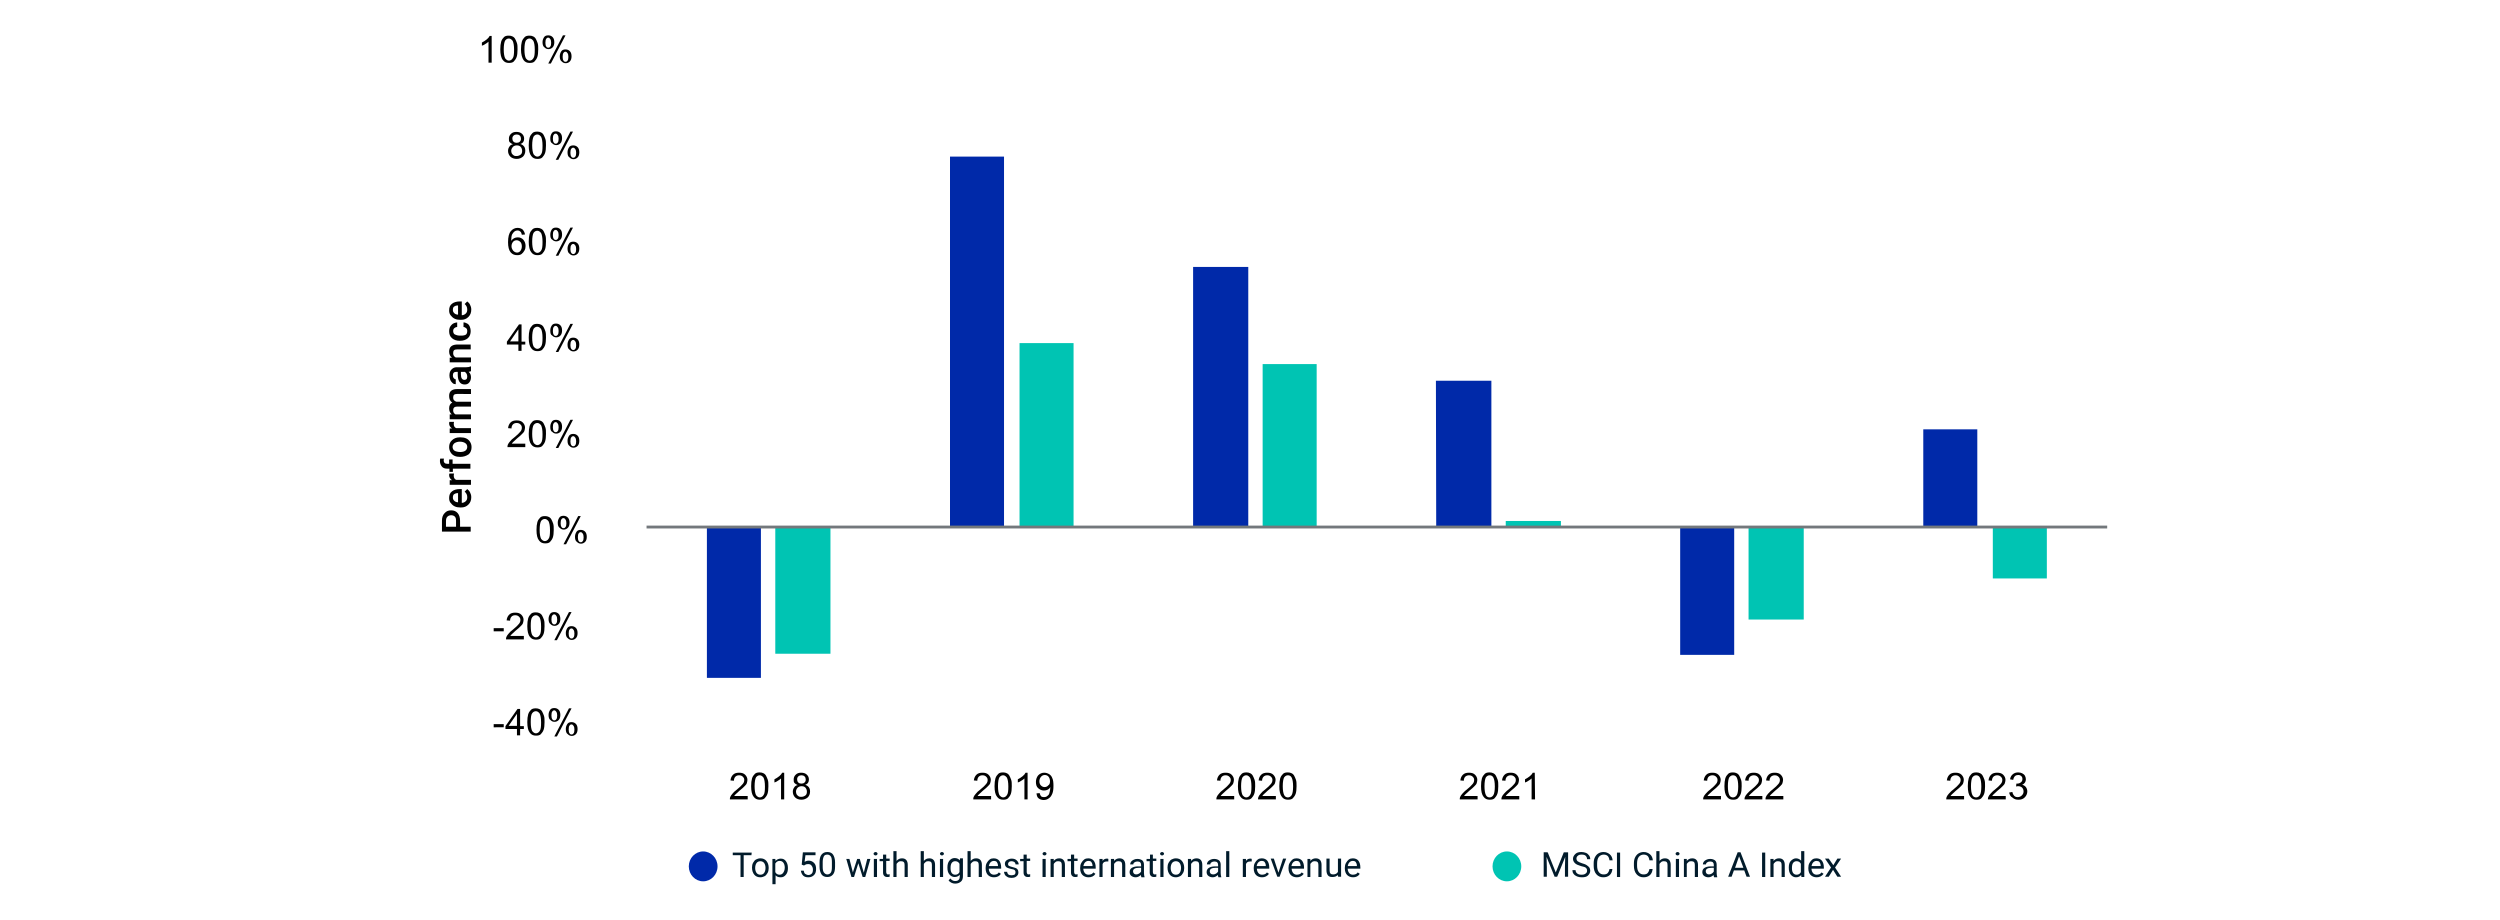<?xml version="1.0" encoding="utf-8"?>
<!-- Generator: Adobe Illustrator 28.0.0, SVG Export Plug-In . SVG Version: 6.00 Build 0)  -->
<svg version="1.1" id="Layer_1" xmlns="http://www.w3.org/2000/svg" xmlns:xlink="http://www.w3.org/1999/xlink" x="0px" y="0px"
	 viewBox="0 0 870 320" style="enable-background:new 0 0 870 320;" xml:space="preserve">
<style type="text/css">
	.st0{fill:#0029A9;}
	.st1{fill:#00C4B3;}
	.st2{fill:none;stroke:#73787C;stroke-linejoin:round;stroke-miterlimit:10;}
	.st3{enable-background:new    ;}
	.st4{fill:#011B2B;}
</style>
<g>
	<g>
		<g transform="translate(-181 -714)">
			<g>
				<path class="st0" d="M427,949.9h18.8v-52.7H427V949.9z M511.6,768.5h18.8v128.8h-18.8L511.6,768.5L511.6,768.5z M596.2,806.9
					h19.2v90.3h-19.2V806.9z M680.7,846.5H700v50.7h-19.2L680.7,846.5L680.7,846.5z M765.7,941.9h18.8v-44.6h-18.8V941.9z
					 M850.3,863.4h18.8v33.8h-18.8V863.4z"/>
			</g>
			<g>
				<path class="st1" d="M450.8,941.5H470v-44.2h-19.2V941.5z M535.8,833.4h18.8v63.8h-18.8V833.4z M620.4,840.7h18.8v56.5h-18.8
					V840.7z M705,895.3h19.2v1.9H705V895.3z M789.5,929.6h19.2v-32.3h-19.2V929.6z M874.5,915.3h18.8v-18.1h-18.8V915.3z"/>
			</g>
			<g>
				<path class="st2" d="M406,897.4h508.3"/>
			</g>
			<g>
				<g class="st3">
					<path d="M352.8,967.1V966h3.5v1.1H352.8z"/>
					<path d="M360.9,969.9v-2.2h-4v-1l4.2-6h0.9v6h1.3v1H362v2.2H360.9z M360.9,966.6v-4.2l-2.9,4.2H360.9z"/>
					<path d="M364.5,965.3c0-1.1,0.1-2,0.3-2.7c0.2-0.7,0.6-1.2,1-1.6c0.4-0.4,1-0.5,1.7-0.5c0.5,0,0.9,0.1,1.3,0.3s0.7,0.5,0.9,0.9
						s0.4,0.8,0.6,1.4s0.2,1.3,0.2,2.2c0,1.1-0.1,2-0.3,2.6s-0.6,1.2-1,1.6c-0.4,0.4-1,0.5-1.7,0.5c-0.9,0-1.6-0.3-2.1-1
						C364.8,968.3,364.5,967.1,364.5,965.3z M365.7,965.3c0,1.5,0.2,2.5,0.5,3.1c0.4,0.5,0.8,0.8,1.3,0.8s1-0.3,1.3-0.8
						c0.4-0.5,0.5-1.5,0.5-3s-0.2-2.5-0.5-3.1c-0.4-0.5-0.8-0.8-1.3-0.8s-0.9,0.2-1.3,0.7C365.8,962.7,365.7,963.8,365.7,965.3z"/>
					<path d="M371.9,962.8c0-0.7,0.2-1.2,0.5-1.7s0.8-0.7,1.5-0.7c0.6,0,1.1,0.2,1.5,0.6c0.4,0.4,0.6,1,0.6,1.8s-0.2,1.4-0.6,1.8
						c-0.4,0.4-0.9,0.6-1.4,0.6c-0.6,0-1-0.2-1.4-0.6C372.1,964.3,371.9,963.7,371.9,962.8z M373.9,961.2c-0.3,0-0.5,0.1-0.7,0.4
						c-0.2,0.2-0.3,0.7-0.3,1.4c0,0.6,0.1,1,0.3,1.3s0.4,0.4,0.7,0.4c0.3,0,0.5-0.1,0.7-0.4c0.2-0.2,0.3-0.7,0.3-1.3s-0.1-1-0.3-1.3
						S374.2,961.2,373.9,961.2z M373.9,970.3l5.1-9.8h0.9l-5.1,9.8H373.9z M377.9,967.7c0-0.7,0.2-1.2,0.5-1.7s0.8-0.7,1.5-0.7
						c0.6,0,1.1,0.2,1.5,0.6c0.4,0.4,0.6,1,0.6,1.8s-0.2,1.4-0.6,1.8c-0.4,0.4-0.9,0.6-1.4,0.6c-0.6,0-1-0.2-1.4-0.6
						C378.1,969.2,377.9,968.6,377.9,967.7z M379.9,966.1c-0.3,0-0.5,0.1-0.7,0.4c-0.2,0.2-0.3,0.7-0.3,1.4c0,0.6,0.1,1,0.3,1.3
						s0.4,0.4,0.7,0.4c0.3,0,0.5-0.1,0.7-0.4c0.2-0.2,0.3-0.7,0.3-1.3s-0.1-1-0.3-1.3S380.2,966.1,379.9,966.1z"/>
				</g>
			</g>
			<g>
				<g class="st3">
					<path d="M352.8,933.7v-1.1h3.5v1.1H352.8z"/>
					<path d="M363.3,935.4v1.1h-6.2c0-0.3,0-0.5,0.1-0.8c0.2-0.4,0.4-0.8,0.8-1.2c0.3-0.4,0.8-0.9,1.5-1.4c1-0.8,1.7-1.5,2.1-2
						s0.5-0.9,0.5-1.4s-0.2-0.8-0.5-1.1s-0.7-0.5-1.3-0.5c-0.6,0-1,0.2-1.3,0.5s-0.5,0.8-0.5,1.4l-1.2-0.1c0.1-0.9,0.4-1.5,0.9-2
						s1.2-0.7,2.1-0.7s1.6,0.2,2.1,0.7s0.8,1.1,0.8,1.8c0,0.4-0.1,0.7-0.2,1.1s-0.4,0.7-0.8,1.1c-0.4,0.4-0.9,0.9-1.8,1.6
						c-0.7,0.6-1.1,1-1.3,1.2s-0.4,0.4-0.5,0.6h4.7V935.4z"/>
					<path d="M364.5,931.9c0-1.1,0.1-2,0.3-2.7c0.2-0.7,0.6-1.2,1-1.6c0.4-0.4,1-0.5,1.7-0.5c0.5,0,0.9,0.1,1.3,0.3s0.7,0.5,0.9,0.9
						s0.4,0.8,0.6,1.4s0.2,1.3,0.2,2.2c0,1.1-0.1,2-0.3,2.6s-0.6,1.2-1,1.6c-0.4,0.4-1,0.5-1.7,0.5c-0.9,0-1.6-0.3-2.1-1
						C364.8,934.9,364.5,933.6,364.5,931.9z M365.7,931.9c0,1.5,0.2,2.5,0.5,3.1c0.4,0.5,0.8,0.8,1.3,0.8s1-0.3,1.3-0.8
						c0.4-0.5,0.5-1.5,0.5-3s-0.2-2.5-0.5-3.1c-0.4-0.5-0.8-0.8-1.3-0.8s-0.9,0.2-1.3,0.7C365.8,929.3,365.7,930.3,365.7,931.9z"/>
					<path d="M371.9,929.4c0-0.7,0.2-1.2,0.5-1.7s0.8-0.7,1.5-0.7c0.6,0,1.1,0.2,1.5,0.6c0.4,0.4,0.6,1,0.6,1.8s-0.2,1.4-0.6,1.8
						c-0.4,0.4-0.9,0.6-1.4,0.6c-0.6,0-1-0.2-1.4-0.6C372.1,930.9,371.9,930.2,371.9,929.4z M373.9,927.8c-0.3,0-0.5,0.1-0.7,0.4
						c-0.2,0.2-0.3,0.7-0.3,1.4c0,0.6,0.1,1,0.3,1.3s0.4,0.4,0.7,0.4c0.3,0,0.5-0.1,0.7-0.4c0.2-0.2,0.3-0.7,0.3-1.3s-0.1-1-0.3-1.3
						S374.2,927.8,373.9,927.8z M373.9,936.8l5.1-9.8h0.9l-5.1,9.8H373.9z M377.9,934.3c0-0.7,0.2-1.2,0.5-1.7s0.8-0.7,1.5-0.7
						c0.6,0,1.1,0.2,1.5,0.6c0.4,0.4,0.6,1,0.6,1.8s-0.2,1.4-0.6,1.8c-0.4,0.4-0.9,0.6-1.4,0.6c-0.6,0-1-0.2-1.4-0.6
						C378.1,935.8,377.9,935.1,377.9,934.3z M379.9,932.7c-0.3,0-0.5,0.1-0.7,0.4c-0.2,0.2-0.3,0.7-0.3,1.4c0,0.6,0.1,1,0.3,1.3
						s0.4,0.4,0.7,0.4c0.3,0,0.5-0.1,0.7-0.4c0.2-0.2,0.3-0.7,0.3-1.3s-0.1-1-0.3-1.3S380.2,932.7,379.9,932.7z"/>
				</g>
			</g>
			<g>
				<g class="st3">
					<path d="M367.7,898.4c0-1.1,0.1-2,0.3-2.7c0.2-0.7,0.6-1.2,1-1.6c0.4-0.4,1-0.5,1.7-0.5c0.5,0,0.9,0.1,1.3,0.3s0.7,0.5,0.9,0.9
						s0.4,0.8,0.6,1.4s0.2,1.3,0.2,2.2c0,1.1-0.1,2-0.3,2.6s-0.6,1.2-1,1.6c-0.4,0.4-1,0.5-1.7,0.5c-0.9,0-1.6-0.3-2.1-1
						C368,901.4,367.7,900.2,367.7,898.4z M368.8,898.4c0,1.5,0.2,2.5,0.5,3.1c0.4,0.5,0.8,0.8,1.3,0.8s1-0.3,1.3-0.8
						c0.4-0.5,0.5-1.5,0.5-3s-0.2-2.5-0.5-3.1c-0.4-0.5-0.8-0.8-1.3-0.8s-0.9,0.2-1.3,0.7C369,895.8,368.8,896.9,368.8,898.4z"/>
					<path d="M375.1,895.9c0-0.7,0.2-1.2,0.5-1.7s0.8-0.7,1.5-0.7c0.6,0,1.1,0.2,1.5,0.6c0.4,0.4,0.6,1,0.6,1.8s-0.2,1.4-0.6,1.8
						c-0.4,0.4-0.9,0.6-1.4,0.6c-0.6,0-1-0.2-1.4-0.6C375.3,897.4,375.1,896.8,375.1,895.9z M377.1,894.3c-0.3,0-0.5,0.1-0.7,0.4
						c-0.2,0.2-0.3,0.7-0.3,1.4c0,0.6,0.1,1,0.3,1.3s0.4,0.4,0.7,0.4c0.3,0,0.5-0.1,0.7-0.4c0.2-0.2,0.3-0.7,0.3-1.3s-0.1-1-0.3-1.3
						S377.4,894.3,377.1,894.3z M377.1,903.4l5.1-9.8h0.9l-5.1,9.8H377.1z M381.1,900.8c0-0.7,0.2-1.2,0.5-1.7s0.8-0.7,1.5-0.7
						c0.6,0,1.1,0.2,1.5,0.6c0.4,0.4,0.6,1,0.6,1.8s-0.2,1.4-0.6,1.8c-0.4,0.4-0.9,0.6-1.4,0.6c-0.6,0-1-0.2-1.4-0.6
						C381.3,902.3,381.1,901.7,381.1,900.8z M383.1,899.2c-0.3,0-0.5,0.1-0.7,0.4c-0.2,0.2-0.3,0.7-0.3,1.4c0,0.6,0.1,1,0.3,1.3
						s0.4,0.4,0.7,0.4c0.3,0,0.5-0.1,0.7-0.4c0.2-0.2,0.3-0.7,0.3-1.3s-0.1-1-0.3-1.3S383.4,899.2,383.1,899.2z"/>
				</g>
			</g>
			<g>
				<g class="st3">
					<path d="M363.8,868.5v1.1h-6.2c0-0.3,0-0.5,0.1-0.8c0.2-0.4,0.4-0.8,0.8-1.2c0.3-0.4,0.8-0.9,1.5-1.4c1-0.8,1.7-1.5,2.1-2
						s0.5-0.9,0.5-1.4s-0.2-0.8-0.5-1.1s-0.7-0.5-1.3-0.5c-0.6,0-1,0.2-1.3,0.5s-0.5,0.8-0.5,1.4l-1.2-0.1c0.1-0.9,0.4-1.5,0.9-2
						s1.2-0.7,2.1-0.7s1.6,0.2,2.1,0.7s0.8,1.1,0.8,1.8c0,0.4-0.1,0.7-0.2,1.1s-0.4,0.7-0.8,1.1c-0.4,0.4-0.9,0.9-1.8,1.6
						c-0.7,0.6-1.1,1-1.3,1.2s-0.4,0.4-0.5,0.6h4.7V868.5z"/>
					<path d="M365,865c0-1.1,0.1-2,0.3-2.7c0.2-0.7,0.6-1.2,1-1.6c0.4-0.4,1-0.5,1.7-0.5c0.5,0,0.9,0.1,1.3,0.3s0.7,0.5,0.9,0.9
						s0.4,0.8,0.6,1.4s0.2,1.3,0.2,2.2c0,1.1-0.1,2-0.3,2.6s-0.6,1.2-1,1.6c-0.4,0.4-1,0.5-1.7,0.5c-0.9,0-1.6-0.3-2.1-1
						C365.3,868,365,866.7,365,865z M366.2,865c0,1.5,0.2,2.5,0.5,3.1c0.4,0.5,0.8,0.8,1.3,0.8s1-0.3,1.3-0.8c0.4-0.5,0.5-1.5,0.5-3
						s-0.2-2.5-0.5-3.1c-0.4-0.5-0.8-0.8-1.3-0.8s-0.9,0.2-1.3,0.7C366.4,862.4,366.2,863.4,366.2,865z"/>
					<path d="M372.5,862.5c0-0.7,0.2-1.2,0.5-1.7s0.8-0.7,1.5-0.7c0.6,0,1.1,0.2,1.5,0.6c0.4,0.4,0.6,1,0.6,1.8s-0.2,1.4-0.6,1.8
						c-0.4,0.4-0.9,0.6-1.4,0.6c-0.6,0-1-0.2-1.4-0.6C372.6,864,372.5,863.3,372.5,862.5z M374.4,860.9c-0.3,0-0.5,0.1-0.7,0.4
						c-0.2,0.2-0.3,0.7-0.3,1.4c0,0.6,0.1,1,0.3,1.3s0.4,0.4,0.7,0.4c0.3,0,0.5-0.1,0.7-0.4c0.2-0.2,0.3-0.7,0.3-1.3s-0.1-1-0.3-1.3
						S374.7,860.9,374.4,860.9z M374.4,869.9l5.1-9.8h0.9l-5.1,9.8H374.4z M378.5,867.4c0-0.7,0.2-1.2,0.5-1.7s0.8-0.7,1.5-0.7
						c0.6,0,1.1,0.2,1.5,0.6c0.4,0.4,0.6,1,0.6,1.8s-0.2,1.4-0.6,1.8c-0.4,0.4-0.9,0.6-1.4,0.6c-0.6,0-1-0.2-1.4-0.6
						C378.7,868.9,378.5,868.2,378.5,867.4z M380.5,865.8c-0.3,0-0.5,0.1-0.7,0.4c-0.2,0.2-0.3,0.7-0.3,1.4c0,0.6,0.1,1,0.3,1.3
						s0.4,0.4,0.7,0.4c0.3,0,0.5-0.1,0.7-0.4c0.2-0.2,0.3-0.7,0.3-1.3s-0.1-1-0.3-1.3S380.8,865.8,380.5,865.8z"/>
				</g>
			</g>
			<g>
				<g class="st3">
					<path d="M361.4,836.1v-2.2h-4v-1l4.2-6h0.9v6h1.3v1h-1.3v2.2H361.4z M361.4,832.8v-4.2l-2.9,4.2H361.4z"/>
					<path d="M365,831.5c0-1.1,0.1-2,0.3-2.7c0.2-0.7,0.6-1.2,1-1.6c0.4-0.4,1-0.5,1.7-0.5c0.5,0,0.9,0.1,1.3,0.3s0.7,0.5,0.9,0.9
						s0.4,0.8,0.6,1.4s0.2,1.3,0.2,2.2c0,1.1-0.1,2-0.3,2.6s-0.6,1.2-1,1.6c-0.4,0.4-1,0.5-1.7,0.5c-0.9,0-1.6-0.3-2.1-1
						C365.3,834.5,365,833.3,365,831.5z M366.2,831.5c0,1.5,0.2,2.5,0.5,3.1c0.4,0.5,0.8,0.8,1.3,0.8s1-0.3,1.3-0.8
						c0.4-0.5,0.5-1.5,0.5-3s-0.2-2.5-0.5-3.1c-0.4-0.5-0.8-0.8-1.3-0.8s-0.9,0.2-1.3,0.7C366.4,829,366.2,830,366.2,831.5z"/>
					<path d="M372.5,829c0-0.7,0.2-1.2,0.5-1.7s0.8-0.7,1.5-0.7c0.6,0,1.1,0.2,1.5,0.6c0.4,0.4,0.6,1,0.6,1.8s-0.2,1.4-0.6,1.8
						c-0.4,0.4-0.9,0.6-1.4,0.6c-0.6,0-1-0.2-1.4-0.6C372.6,830.5,372.5,829.9,372.5,829z M374.4,827.4c-0.3,0-0.5,0.1-0.7,0.4
						c-0.2,0.2-0.3,0.7-0.3,1.4c0,0.6,0.1,1,0.3,1.3s0.4,0.4,0.7,0.4c0.3,0,0.5-0.1,0.7-0.4c0.2-0.2,0.3-0.7,0.3-1.3s-0.1-1-0.3-1.3
						S374.7,827.4,374.4,827.4z M374.4,836.5l5.1-9.8h0.9l-5.1,9.8H374.4z M378.5,833.9c0-0.7,0.2-1.2,0.5-1.7s0.8-0.7,1.5-0.7
						c0.6,0,1.1,0.2,1.5,0.6c0.4,0.4,0.6,1,0.6,1.8s-0.2,1.4-0.6,1.8c-0.4,0.4-0.9,0.6-1.4,0.6c-0.6,0-1-0.2-1.4-0.6
						C378.7,835.4,378.5,834.8,378.5,833.9z M380.5,832.3c-0.3,0-0.5,0.1-0.7,0.4c-0.2,0.2-0.3,0.7-0.3,1.4c0,0.6,0.1,1,0.3,1.3
						s0.4,0.4,0.7,0.4c0.3,0,0.5-0.1,0.7-0.4c0.2-0.2,0.3-0.7,0.3-1.3s-0.1-1-0.3-1.3S380.8,832.3,380.5,832.3z"/>
				</g>
			</g>
			<g>
				<g class="st3">
					<path d="M363.7,795.6l-1.1,0.1c-0.1-0.4-0.2-0.8-0.4-1c-0.3-0.3-0.7-0.5-1.1-0.5s-0.7,0.1-1,0.3c-0.4,0.3-0.6,0.6-0.9,1.1
						c-0.2,0.5-0.3,1.2-0.3,2.2c0.3-0.4,0.6-0.7,1-0.9s0.8-0.3,1.3-0.3c0.8,0,1.4,0.3,1.9,0.8c0.5,0.6,0.8,1.3,0.8,2.2
						c0,0.6-0.1,1.1-0.4,1.6s-0.6,0.9-1,1.2s-0.9,0.4-1.5,0.4c-1,0-1.7-0.3-2.3-1s-0.9-1.9-0.9-3.5c0-1.8,0.3-3.1,1-3.9
						c0.6-0.7,1.4-1.1,2.3-1.1c0.7,0,1.3,0.2,1.8,0.6C363.3,794.4,363.6,794.9,363.7,795.6z M359,799.7c0,0.4,0.1,0.8,0.3,1.1
						c0.2,0.4,0.4,0.6,0.7,0.8s0.6,0.3,0.9,0.3c0.5,0,0.9-0.2,1.2-0.6c0.3-0.4,0.5-0.9,0.5-1.6c0-0.6-0.2-1.2-0.5-1.5
						s-0.8-0.6-1.3-0.6s-1,0.2-1.3,0.6S359,799.1,359,799.7z"/>
					<path d="M365,798.1c0-1.1,0.1-2,0.3-2.7c0.2-0.7,0.6-1.2,1-1.6c0.4-0.4,1-0.5,1.7-0.5c0.5,0,0.9,0.1,1.3,0.3s0.7,0.5,0.9,0.9
						s0.4,0.8,0.6,1.4s0.2,1.3,0.2,2.2c0,1.1-0.1,2-0.3,2.6s-0.6,1.2-1,1.6c-0.4,0.4-1,0.5-1.7,0.5c-0.9,0-1.6-0.3-2.1-1
						C365.3,801.1,365,799.8,365,798.1z M366.2,798.1c0,1.5,0.2,2.5,0.5,3.1c0.4,0.5,0.8,0.8,1.3,0.8s1-0.3,1.3-0.8
						c0.4-0.5,0.5-1.5,0.5-3s-0.2-2.5-0.5-3.1c-0.4-0.5-0.8-0.8-1.3-0.8s-0.9,0.2-1.3,0.7C366.4,795.5,366.2,796.6,366.2,798.1z"/>
					<path d="M372.5,795.6c0-0.7,0.2-1.2,0.5-1.7s0.8-0.7,1.5-0.7c0.6,0,1.1,0.2,1.5,0.6c0.4,0.4,0.6,1,0.6,1.8s-0.2,1.4-0.6,1.8
						c-0.4,0.4-0.9,0.6-1.4,0.6c-0.6,0-1-0.2-1.4-0.6C372.6,797.1,372.5,796.4,372.5,795.6z M374.4,794c-0.3,0-0.5,0.1-0.7,0.4
						c-0.2,0.2-0.3,0.7-0.3,1.4c0,0.6,0.1,1,0.3,1.3s0.4,0.4,0.7,0.4c0.3,0,0.5-0.1,0.7-0.4c0.2-0.2,0.3-0.7,0.3-1.3s-0.1-1-0.3-1.3
						S374.7,794,374.4,794z M374.4,803l5.1-9.8h0.9l-5.1,9.8H374.4z M378.5,800.5c0-0.7,0.2-1.2,0.5-1.7s0.8-0.7,1.5-0.7
						c0.6,0,1.1,0.2,1.5,0.6c0.4,0.4,0.6,1,0.6,1.8s-0.2,1.4-0.6,1.8c-0.4,0.4-0.9,0.6-1.4,0.6c-0.6,0-1-0.2-1.4-0.6
						C378.7,802,378.5,801.3,378.5,800.5z M380.5,798.9c-0.3,0-0.5,0.1-0.7,0.4c-0.2,0.2-0.3,0.7-0.3,1.4c0,0.6,0.1,1,0.3,1.3
						s0.4,0.4,0.7,0.4c0.3,0,0.5-0.1,0.7-0.4c0.2-0.2,0.3-0.7,0.3-1.3s-0.1-1-0.3-1.3S380.8,798.9,380.5,798.9z"/>
				</g>
			</g>
			<g>
				<g class="st3">
					<path d="M359.5,764.2c-0.5-0.2-0.8-0.4-1.1-0.7s-0.3-0.7-0.3-1.2c0-0.7,0.2-1.2,0.7-1.7s1.1-0.7,1.9-0.7s1.5,0.2,2,0.7
						s0.7,1,0.7,1.7c0,0.4-0.1,0.8-0.3,1.1c-0.2,0.3-0.6,0.6-1,0.7c0.6,0.2,1,0.5,1.3,0.9s0.4,0.9,0.4,1.5c0,0.8-0.3,1.5-0.8,2
						c-0.6,0.5-1.3,0.8-2.2,0.8s-1.7-0.3-2.2-0.8s-0.8-1.2-0.8-2c0-0.6,0.2-1.1,0.5-1.5C358.5,764.6,359,764.3,359.5,764.2z
						 M358.9,766.5c0,0.3,0.1,0.6,0.2,0.9c0.2,0.3,0.4,0.5,0.7,0.7s0.6,0.2,1,0.2c0.5,0,1-0.2,1.4-0.5s0.5-0.8,0.5-1.3
						c0-0.6-0.2-1-0.5-1.4c-0.4-0.4-0.8-0.5-1.4-0.5c-0.5,0-1,0.2-1.3,0.5C359.1,765.6,358.9,766,358.9,766.5z M359.3,762.2
						c0,0.4,0.1,0.8,0.4,1.1s0.7,0.4,1.1,0.4s0.8-0.1,1.1-0.4c0.3-0.3,0.4-0.6,0.4-1s-0.1-0.8-0.4-1.1s-0.7-0.4-1.1-0.4
						s-0.8,0.1-1.1,0.4S359.3,761.8,359.3,762.2z"/>
					<path d="M365,764.6c0-1.1,0.1-2,0.3-2.7c0.2-0.7,0.6-1.2,1-1.6c0.4-0.4,1-0.5,1.7-0.5c0.5,0,0.9,0.1,1.3,0.3s0.7,0.5,0.9,0.9
						s0.4,0.8,0.6,1.4s0.2,1.3,0.2,2.2c0,1.1-0.1,2-0.3,2.6s-0.6,1.2-1,1.6c-0.4,0.4-1,0.5-1.7,0.5c-0.9,0-1.6-0.3-2.1-1
						C365.3,767.6,365,766.4,365,764.6z M366.2,764.6c0,1.5,0.2,2.5,0.5,3.1c0.4,0.5,0.8,0.8,1.3,0.8s1-0.3,1.3-0.8
						c0.4-0.5,0.5-1.5,0.5-3s-0.2-2.5-0.5-3.1c-0.4-0.5-0.8-0.8-1.3-0.8s-0.9,0.2-1.3,0.7C366.4,762.1,366.2,763.1,366.2,764.6z"/>
					<path d="M372.5,762.1c0-0.7,0.2-1.2,0.5-1.7s0.8-0.7,1.5-0.7c0.6,0,1.1,0.2,1.5,0.6c0.4,0.4,0.6,1,0.6,1.8s-0.2,1.4-0.6,1.8
						c-0.4,0.4-0.9,0.6-1.4,0.6c-0.6,0-1-0.2-1.4-0.6C372.6,763.6,372.5,763,372.5,762.1z M374.4,760.5c-0.3,0-0.5,0.1-0.7,0.4
						c-0.2,0.2-0.3,0.7-0.3,1.4c0,0.6,0.1,1,0.3,1.3s0.4,0.4,0.7,0.4c0.3,0,0.5-0.1,0.7-0.4c0.2-0.2,0.3-0.7,0.3-1.3s-0.1-1-0.3-1.3
						S374.7,760.5,374.4,760.5z M374.4,769.6l5.1-9.8h0.9l-5.1,9.8H374.4z M378.5,767c0-0.7,0.2-1.2,0.5-1.7s0.8-0.7,1.5-0.7
						c0.6,0,1.1,0.2,1.5,0.6c0.4,0.4,0.6,1,0.6,1.8s-0.2,1.4-0.6,1.8c-0.4,0.4-0.9,0.6-1.4,0.6c-0.6,0-1-0.2-1.4-0.6
						C378.7,768.5,378.5,767.9,378.5,767z M380.5,765.4c-0.3,0-0.5,0.1-0.7,0.4c-0.2,0.2-0.3,0.7-0.3,1.4c0,0.6,0.1,1,0.3,1.3
						s0.4,0.4,0.7,0.4c0.3,0,0.5-0.1,0.7-0.4c0.2-0.2,0.3-0.7,0.3-1.3s-0.1-1-0.3-1.3S380.8,765.4,380.5,765.4z"/>
				</g>
			</g>
			<g>
				<g class="st3">
					<path d="M352.2,735.8H351v-7.3c-0.3,0.3-0.6,0.5-1.1,0.8c-0.4,0.3-0.8,0.5-1.2,0.6v-1.1c0.6-0.3,1.2-0.7,1.7-1.1s0.8-0.8,1-1.2
						h0.7v9.3H352.2z"/>
					<path d="M355.1,731.2c0-1.1,0.1-2,0.3-2.7c0.2-0.7,0.6-1.2,1-1.6c0.4-0.4,1-0.5,1.7-0.5c0.5,0,0.9,0.1,1.3,0.3s0.7,0.5,0.9,0.9
						s0.4,0.8,0.6,1.4s0.2,1.3,0.2,2.2c0,1.1-0.1,2-0.3,2.6s-0.6,1.2-1,1.6c-0.4,0.4-1,0.5-1.7,0.5c-0.9,0-1.6-0.3-2.1-1
						C355.4,734.2,355.1,732.9,355.1,731.2z M356.3,731.2c0,1.5,0.2,2.5,0.5,3.1c0.4,0.5,0.8,0.8,1.3,0.8s1-0.3,1.3-0.8
						c0.4-0.5,0.5-1.5,0.5-3s-0.2-2.5-0.5-3.1c-0.4-0.5-0.8-0.8-1.3-0.8s-0.9,0.2-1.3,0.7C356.5,728.6,356.3,729.7,356.3,731.2z"/>
					<path d="M362.3,731.2c0-1.1,0.1-2,0.3-2.7c0.2-0.7,0.6-1.2,1-1.6c0.4-0.4,1-0.5,1.7-0.5c0.5,0,0.9,0.1,1.3,0.3s0.7,0.5,0.9,0.9
						s0.4,0.8,0.6,1.4s0.2,1.3,0.2,2.2c0,1.1-0.1,2-0.3,2.6s-0.6,1.2-1,1.6c-0.4,0.4-1,0.5-1.7,0.5c-0.9,0-1.6-0.3-2.1-1
						C362.7,734.2,362.3,732.9,362.3,731.2z M363.5,731.2c0,1.5,0.2,2.5,0.5,3.1c0.4,0.5,0.8,0.8,1.3,0.8s1-0.3,1.3-0.8
						c0.4-0.5,0.5-1.5,0.5-3s-0.2-2.5-0.5-3.1c-0.4-0.5-0.8-0.8-1.3-0.8s-0.9,0.2-1.3,0.7C363.7,728.6,363.5,729.7,363.5,731.2z"/>
					<path d="M369.8,728.7c0-0.7,0.2-1.2,0.5-1.7s0.8-0.7,1.5-0.7c0.6,0,1.1,0.2,1.5,0.6c0.4,0.4,0.6,1,0.6,1.8s-0.2,1.4-0.6,1.8
						c-0.4,0.4-0.9,0.6-1.4,0.6c-0.6,0-1-0.2-1.4-0.6C370,730.2,369.8,729.5,369.8,728.7z M371.8,727.1c-0.3,0-0.5,0.1-0.7,0.4
						c-0.2,0.2-0.3,0.7-0.3,1.4c0,0.6,0.1,1,0.3,1.3s0.4,0.4,0.7,0.4c0.3,0,0.5-0.1,0.7-0.4c0.2-0.2,0.3-0.7,0.3-1.3s-0.1-1-0.3-1.3
						S372.1,727.1,371.8,727.1z M371.8,736.1l5.1-9.8h0.9l-5.1,9.8H371.8z M375.8,733.6c0-0.7,0.2-1.2,0.5-1.7s0.8-0.7,1.5-0.7
						c0.6,0,1.1,0.2,1.5,0.6c0.4,0.4,0.6,1,0.6,1.8s-0.2,1.4-0.6,1.8c-0.4,0.4-0.9,0.6-1.4,0.6c-0.6,0-1-0.2-1.4-0.6
						C376,735.1,375.8,734.4,375.8,733.6z M377.8,732c-0.3,0-0.5,0.1-0.7,0.4c-0.2,0.2-0.3,0.7-0.3,1.4c0,0.6,0.1,1,0.3,1.3
						s0.4,0.4,0.7,0.4c0.3,0,0.5-0.1,0.7-0.4c0.2-0.2,0.3-0.7,0.3-1.3s-0.1-1-0.3-1.3S378.1,732,377.8,732z"/>
				</g>
			</g>
			<g>
				<g class="st3">
					<path d="M441.2,991.1v1.1H435c0-0.3,0-0.5,0.1-0.8c0.2-0.4,0.4-0.8,0.8-1.2c0.3-0.4,0.8-0.9,1.5-1.4c1-0.8,1.7-1.5,2.1-2
						s0.5-0.9,0.5-1.4s-0.2-0.8-0.5-1.1s-0.7-0.5-1.3-0.5c-0.6,0-1,0.2-1.3,0.5s-0.5,0.8-0.5,1.4l-1.2-0.1c0.1-0.9,0.4-1.5,0.9-2
						s1.2-0.7,2.1-0.7s1.6,0.2,2.1,0.7s0.8,1.1,0.8,1.8c0,0.4-0.1,0.7-0.2,1.1s-0.4,0.7-0.8,1.1c-0.4,0.4-0.9,0.9-1.8,1.6
						c-0.7,0.6-1.1,1-1.3,1.2s-0.4,0.4-0.5,0.6h4.7V991.1z"/>
					<path d="M442.4,987.6c0-1.1,0.1-2,0.3-2.7c0.2-0.7,0.6-1.2,1-1.6c0.4-0.4,1-0.5,1.7-0.5c0.5,0,0.9,0.1,1.3,0.3s0.7,0.5,0.9,0.9
						s0.4,0.8,0.6,1.4s0.2,1.3,0.2,2.2c0,1.1-0.1,2-0.3,2.6s-0.6,1.2-1,1.6c-0.4,0.4-1,0.5-1.7,0.5c-0.9,0-1.6-0.3-2.1-1
						C442.7,990.6,442.4,989.4,442.4,987.6z M443.6,987.6c0,1.5,0.2,2.5,0.5,3.1c0.4,0.5,0.8,0.8,1.3,0.8s1-0.3,1.3-0.8
						c0.4-0.5,0.5-1.5,0.5-3s-0.2-2.5-0.5-3.1c-0.4-0.5-0.8-0.8-1.3-0.8s-0.9,0.2-1.3,0.7C443.8,985,443.6,986.1,443.6,987.6z"/>
					<path d="M453.9,992.2h-1.1v-7.3c-0.3,0.3-0.6,0.5-1.1,0.8c-0.4,0.3-0.8,0.5-1.2,0.6v-1.1c0.6-0.3,1.2-0.7,1.7-1.1
						s0.8-0.8,1-1.2h0.7V992.2z"/>
					<path d="M458.6,987.2c-0.5-0.2-0.8-0.4-1.1-0.7s-0.3-0.7-0.3-1.2c0-0.7,0.2-1.2,0.7-1.7s1.1-0.7,1.9-0.7s1.5,0.2,2,0.7
						s0.7,1,0.7,1.7c0,0.4-0.1,0.8-0.3,1.1c-0.2,0.3-0.6,0.6-1,0.7c0.6,0.2,1,0.5,1.3,0.9s0.4,0.9,0.4,1.5c0,0.8-0.3,1.5-0.8,2
						c-0.6,0.5-1.3,0.8-2.2,0.8s-1.7-0.3-2.2-0.8s-0.8-1.2-0.8-2c0-0.6,0.2-1.1,0.5-1.5C457.6,987.6,458.1,987.3,458.6,987.2z
						 M458,989.5c0,0.3,0.1,0.6,0.2,0.9c0.2,0.3,0.4,0.5,0.7,0.7s0.6,0.2,1,0.2c0.5,0,1-0.2,1.4-0.5s0.5-0.8,0.5-1.3
						c0-0.6-0.2-1-0.5-1.4c-0.4-0.4-0.8-0.5-1.4-0.5c-0.5,0-1,0.2-1.3,0.5C458.2,988.5,458,989,458,989.5z M458.4,985.2
						c0,0.4,0.1,0.8,0.4,1.1s0.7,0.4,1.1,0.4s0.8-0.1,1.1-0.4c0.3-0.3,0.4-0.6,0.4-1s-0.1-0.8-0.4-1.1s-0.7-0.4-1.1-0.4
						s-0.8,0.1-1.1,0.4S458.4,984.8,458.4,985.2z"/>
				</g>
			</g>
			<g>
				<g class="st3">
					<path d="M525.9,991.1v1.1h-6.2c0-0.3,0-0.5,0.1-0.8c0.2-0.4,0.4-0.8,0.8-1.2c0.3-0.4,0.8-0.9,1.5-1.4c1-0.8,1.7-1.5,2.1-2
						s0.5-0.9,0.5-1.4s-0.2-0.8-0.5-1.1s-0.7-0.5-1.3-0.5s-1,0.2-1.3,0.5s-0.5,0.8-0.5,1.4l-1.2-0.1c0.1-0.9,0.4-1.5,0.9-2
						s1.2-0.7,2.1-0.7c0.9,0,1.6,0.2,2.1,0.7s0.8,1.1,0.8,1.8c0,0.4-0.1,0.7-0.2,1.1s-0.4,0.7-0.8,1.1c-0.4,0.4-0.9,0.9-1.8,1.6
						c-0.7,0.6-1.1,1-1.3,1.2s-0.4,0.4-0.5,0.6h4.7V991.1z"/>
					<path d="M527.1,987.6c0-1.1,0.1-2,0.3-2.7s0.6-1.2,1-1.6c0.4-0.4,1-0.5,1.7-0.5c0.5,0,0.9,0.1,1.3,0.3s0.7,0.5,0.9,0.9
						s0.4,0.8,0.6,1.4s0.2,1.3,0.2,2.2c0,1.1-0.1,2-0.3,2.6s-0.6,1.2-1,1.6c-0.4,0.4-1,0.5-1.7,0.5c-0.9,0-1.6-0.3-2.1-1
						C527.4,990.6,527.1,989.4,527.1,987.6z M528.3,987.6c0,1.5,0.2,2.5,0.5,3.1c0.4,0.5,0.8,0.8,1.3,0.8s1-0.3,1.3-0.8
						c0.4-0.5,0.5-1.5,0.5-3s-0.2-2.5-0.5-3.1c-0.4-0.5-0.8-0.8-1.3-0.8s-0.9,0.2-1.3,0.7C528.5,985,528.3,986.1,528.3,987.6z"/>
					<path d="M538.6,992.2h-1.1v-7.3c-0.3,0.3-0.6,0.5-1.1,0.8c-0.4,0.3-0.8,0.5-1.2,0.6v-1.1c0.6-0.3,1.2-0.7,1.7-1.1
						s0.8-0.8,1-1.2h0.7L538.6,992.2L538.6,992.2z"/>
					<path d="M541.7,990.1l1.1-0.1c0.1,0.5,0.3,0.9,0.5,1.1s0.6,0.3,1,0.3s0.7-0.1,0.9-0.2c0.3-0.2,0.5-0.4,0.7-0.6s0.3-0.6,0.4-1.1
						s0.2-0.9,0.2-1.4c0-0.1,0-0.1,0-0.2c-0.2,0.4-0.5,0.7-0.9,0.9s-0.8,0.3-1.3,0.3c-0.8,0-1.4-0.3-2-0.8s-0.8-1.3-0.8-2.2
						s0.3-1.7,0.8-2.3c0.6-0.6,1.3-0.9,2.1-0.9c0.6,0,1.2,0.2,1.7,0.5s0.9,0.8,1.1,1.4c0.3,0.6,0.4,1.5,0.4,2.6
						c0,1.2-0.1,2.1-0.4,2.8c-0.3,0.7-0.6,1.2-1.2,1.6c-0.5,0.4-1.1,0.6-1.8,0.6s-1.3-0.2-1.8-0.6S541.8,990.8,541.7,990.1z
						 M546.4,985.9c0-0.7-0.2-1.2-0.5-1.6c-0.3-0.4-0.8-0.6-1.3-0.6s-1,0.2-1.3,0.6c-0.4,0.4-0.6,1-0.6,1.6s0.2,1.1,0.5,1.4
						c0.4,0.4,0.8,0.6,1.3,0.6s1-0.2,1.3-0.6C546.2,987.1,546.4,986.6,546.4,985.9z"/>
				</g>
			</g>
			<g>
				<g class="st3">
					<path d="M610.5,991.1v1.1h-6.2c0-0.3,0-0.5,0.1-0.8c0.2-0.4,0.4-0.8,0.8-1.2c0.3-0.4,0.8-0.9,1.5-1.4c1-0.8,1.7-1.5,2.1-2
						s0.5-0.9,0.5-1.4s-0.2-0.8-0.5-1.1s-0.7-0.5-1.3-0.5s-1,0.2-1.3,0.5s-0.5,0.8-0.5,1.4l-1.2-0.1c0.1-0.9,0.4-1.5,0.9-2
						s1.2-0.7,2.1-0.7c0.9,0,1.6,0.2,2.1,0.7s0.8,1.1,0.8,1.8c0,0.4-0.1,0.7-0.2,1.1s-0.4,0.7-0.8,1.1c-0.4,0.4-0.9,0.9-1.8,1.6
						c-0.7,0.6-1.1,1-1.3,1.2s-0.4,0.4-0.5,0.6h4.7V991.1z"/>
					<path d="M611.8,987.6c0-1.1,0.1-2,0.3-2.7s0.6-1.2,1-1.6c0.4-0.4,1-0.5,1.7-0.5c0.5,0,0.9,0.1,1.3,0.3s0.7,0.5,0.9,0.9
						s0.4,0.8,0.6,1.4s0.2,1.3,0.2,2.2c0,1.1-0.1,2-0.3,2.6s-0.6,1.2-1,1.6c-0.4,0.4-1,0.5-1.7,0.5c-0.9,0-1.6-0.3-2.1-1
						C612.1,990.6,611.8,989.4,611.8,987.6z M612.9,987.6c0,1.5,0.2,2.5,0.5,3.1c0.4,0.5,0.8,0.8,1.3,0.8s1-0.3,1.3-0.8
						c0.4-0.5,0.5-1.5,0.5-3s-0.2-2.5-0.5-3.1c-0.4-0.5-0.8-0.8-1.3-0.8s-0.9,0.2-1.3,0.7C613.1,985,612.9,986.1,612.9,987.6z"/>
					<path d="M625,991.1v1.1h-6.2c0-0.3,0-0.5,0.1-0.8c0.2-0.4,0.4-0.8,0.8-1.2c0.3-0.4,0.8-0.9,1.5-1.4c1-0.8,1.7-1.5,2.1-2
						s0.5-0.9,0.5-1.4s-0.2-0.8-0.5-1.1s-0.7-0.5-1.3-0.5s-1,0.2-1.3,0.5s-0.5,0.8-0.5,1.4l-1.2-0.1c0.1-0.9,0.4-1.5,0.9-2
						s1.2-0.7,2.1-0.7c0.9,0,1.6,0.2,2.1,0.7s0.8,1.1,0.8,1.8c0,0.4-0.1,0.7-0.2,1.1s-0.4,0.7-0.8,1.1c-0.4,0.4-0.9,0.9-1.8,1.6
						c-0.7,0.6-1.1,1-1.3,1.2s-0.4,0.4-0.5,0.6h4.7V991.1z"/>
					<path d="M626.2,987.6c0-1.1,0.1-2,0.3-2.7s0.6-1.2,1-1.6s1-0.5,1.7-0.5c0.5,0,0.9,0.1,1.3,0.3s0.7,0.5,0.9,0.9s0.4,0.8,0.6,1.4
						s0.2,1.3,0.2,2.2c0,1.1-0.1,2-0.3,2.6s-0.6,1.2-1,1.6s-1,0.5-1.7,0.5c-0.9,0-1.6-0.3-2.1-1
						C626.5,990.6,626.2,989.4,626.2,987.6z M627.4,987.6c0,1.5,0.2,2.5,0.5,3.1s0.8,0.8,1.3,0.8s1-0.3,1.3-0.8s0.5-1.5,0.5-3
						s-0.2-2.5-0.5-3.1s-0.8-0.8-1.3-0.8s-0.9,0.2-1.3,0.7C627.6,985,627.4,986.1,627.4,987.6z"/>
				</g>
			</g>
			<g>
				<g class="st3">
					<path d="M695.2,991.1v1.1H689c0-0.3,0-0.5,0.1-0.8c0.2-0.4,0.4-0.8,0.8-1.2s0.8-0.9,1.5-1.4c1-0.8,1.7-1.5,2.1-2
						s0.5-0.9,0.5-1.4s-0.2-0.8-0.5-1.1s-0.7-0.5-1.3-0.5c-0.5,0-1,0.2-1.3,0.5s-0.5,0.8-0.5,1.4l-1.2-0.1c0.1-0.9,0.4-1.5,0.9-2
						s1.2-0.7,2.1-0.7c0.9,0,1.6,0.2,2.1,0.7s0.8,1.1,0.8,1.8c0,0.4-0.1,0.7-0.2,1.1s-0.4,0.7-0.8,1.1c-0.4,0.4-0.9,0.9-1.8,1.6
						c-0.7,0.6-1.1,1-1.3,1.2s-0.4,0.4-0.5,0.6h4.7V991.1z"/>
					<path d="M696.4,987.6c0-1.1,0.1-2,0.3-2.7s0.6-1.2,1-1.6s1-0.5,1.7-0.5c0.5,0,0.9,0.1,1.3,0.3s0.7,0.5,0.9,0.9s0.4,0.8,0.6,1.4
						s0.2,1.3,0.2,2.2c0,1.1-0.1,2-0.3,2.6s-0.6,1.2-1,1.6s-1,0.5-1.7,0.5c-0.9,0-1.6-0.3-2.1-1
						C696.7,990.6,696.4,989.4,696.4,987.6z M697.6,987.6c0,1.5,0.2,2.5,0.5,3.1s0.8,0.8,1.3,0.8s1-0.3,1.3-0.8s0.5-1.5,0.5-3
						s-0.2-2.5-0.5-3.1s-0.8-0.8-1.3-0.8s-0.9,0.2-1.3,0.7C697.8,985,697.6,986.1,697.6,987.6z"/>
					<path d="M709.7,991.1v1.1h-6.2c0-0.3,0-0.5,0.1-0.8c0.2-0.4,0.4-0.8,0.8-1.2s0.8-0.9,1.5-1.4c1-0.8,1.7-1.5,2.1-2
						s0.5-0.9,0.5-1.4s-0.2-0.8-0.5-1.1s-0.7-0.5-1.3-0.5c-0.5,0-1,0.2-1.3,0.5s-0.5,0.8-0.5,1.4l-1.2-0.1c0.1-0.9,0.4-1.5,0.9-2
						s1.2-0.7,2.1-0.7c0.9,0,1.6,0.2,2.1,0.7s0.8,1.1,0.8,1.8c0,0.4-0.1,0.7-0.2,1.1s-0.4,0.7-0.8,1.1c-0.4,0.4-0.9,0.9-1.8,1.6
						c-0.7,0.6-1.1,1-1.3,1.2s-0.4,0.4-0.5,0.6h4.7V991.1z"/>
					<path d="M715.2,992.2H714v-7.3c-0.3,0.3-0.6,0.5-1.1,0.8c-0.4,0.3-0.8,0.5-1.2,0.6v-1.1c0.6-0.3,1.2-0.7,1.7-1.1
						c0.5-0.4,0.8-0.8,1-1.2h0.7L715.2,992.2L715.2,992.2z"/>
				</g>
			</g>
			<g>
				<g class="st3">
					<path d="M779.9,991.1v1.1h-6.2c0-0.3,0-0.5,0.1-0.8c0.2-0.4,0.4-0.8,0.8-1.2s0.8-0.9,1.5-1.4c1-0.8,1.7-1.5,2.1-2
						s0.5-0.9,0.5-1.4s-0.2-0.8-0.5-1.1s-0.7-0.5-1.3-0.5c-0.5,0-1,0.2-1.3,0.5s-0.5,0.8-0.5,1.4l-1.2-0.1c0.1-0.9,0.4-1.5,0.9-2
						s1.2-0.7,2.1-0.7c0.9,0,1.6,0.2,2.1,0.7s0.8,1.1,0.8,1.8c0,0.4-0.1,0.7-0.2,1.1s-0.4,0.7-0.8,1.1c-0.4,0.4-0.9,0.9-1.8,1.6
						c-0.7,0.6-1.1,1-1.3,1.2s-0.4,0.4-0.5,0.6h4.7V991.1z"/>
					<path d="M781.1,987.6c0-1.1,0.1-2,0.3-2.7s0.6-1.2,1-1.6s1-0.5,1.7-0.5c0.5,0,0.9,0.1,1.3,0.3s0.7,0.5,0.9,0.9s0.4,0.8,0.6,1.4
						s0.2,1.3,0.2,2.2c0,1.1-0.1,2-0.3,2.6s-0.6,1.2-1,1.6s-1,0.5-1.7,0.5c-0.9,0-1.6-0.3-2.1-1
						C781.4,990.6,781.1,989.4,781.1,987.6z M782.3,987.6c0,1.5,0.2,2.5,0.5,3.1s0.8,0.8,1.3,0.8s1-0.3,1.3-0.8s0.5-1.5,0.5-3
						s-0.2-2.5-0.5-3.1s-0.8-0.8-1.3-0.8s-0.9,0.2-1.3,0.7C782.5,985,782.3,986.1,782.3,987.6z"/>
					<path d="M794.3,991.1v1.1h-6.2c0-0.3,0-0.5,0.1-0.8c0.2-0.4,0.4-0.8,0.8-1.2s0.8-0.9,1.5-1.4c1-0.8,1.7-1.5,2.1-2
						s0.5-0.9,0.5-1.4s-0.2-0.8-0.5-1.1s-0.7-0.5-1.3-0.5c-0.5,0-1,0.2-1.3,0.5s-0.5,0.8-0.5,1.4l-1.2-0.1c0.1-0.9,0.4-1.5,0.9-2
						s1.2-0.7,2.1-0.7c0.9,0,1.6,0.2,2.1,0.7s0.8,1.1,0.8,1.8c0,0.4-0.1,0.7-0.2,1.1s-0.4,0.7-0.8,1.1c-0.4,0.4-0.9,0.9-1.8,1.6
						c-0.7,0.6-1.1,1-1.3,1.2s-0.4,0.4-0.5,0.6h4.7V991.1z"/>
					<path d="M801.6,991.1v1.1h-6.2c0-0.3,0-0.5,0.1-0.8c0.2-0.4,0.4-0.8,0.8-1.2s0.8-0.9,1.5-1.4c1-0.8,1.7-1.5,2.1-2
						s0.5-0.9,0.5-1.4s-0.2-0.8-0.5-1.1s-0.7-0.5-1.3-0.5c-0.5,0-1,0.2-1.3,0.5s-0.5,0.8-0.5,1.4l-1.2-0.1c0.1-0.9,0.4-1.5,0.9-2
						s1.2-0.7,2.1-0.7c0.9,0,1.6,0.2,2.1,0.7s0.8,1.1,0.8,1.8c0,0.4-0.1,0.7-0.2,1.1s-0.4,0.7-0.8,1.1c-0.4,0.4-0.9,0.9-1.8,1.6
						c-0.7,0.6-1.1,1-1.3,1.2s-0.4,0.4-0.5,0.6h4.7V991.1z"/>
				</g>
			</g>
			<g>
				<g class="st3">
					<path d="M864.5,991.1v1.1h-6.2c0-0.3,0-0.5,0.1-0.8c0.2-0.4,0.4-0.8,0.8-1.2s0.8-0.9,1.5-1.4c1-0.8,1.7-1.5,2.1-2
						s0.5-0.9,0.5-1.4s-0.2-0.8-0.5-1.1s-0.7-0.5-1.3-0.5c-0.5,0-1,0.2-1.3,0.5s-0.5,0.8-0.5,1.4l-1.2-0.1c0.1-0.9,0.4-1.5,0.9-2
						s1.2-0.7,2.1-0.7c0.9,0,1.6,0.2,2.1,0.7s0.8,1.1,0.8,1.8c0,0.4-0.1,0.7-0.2,1.1s-0.4,0.7-0.8,1.1c-0.4,0.4-0.9,0.9-1.8,1.6
						c-0.7,0.6-1.1,1-1.3,1.2s-0.4,0.4-0.5,0.6h4.7V991.1z"/>
					<path d="M865.8,987.6c0-1.1,0.1-2,0.3-2.7s0.6-1.2,1-1.6s1-0.5,1.7-0.5c0.5,0,0.9,0.1,1.3,0.3s0.7,0.5,0.9,0.9s0.4,0.8,0.6,1.4
						s0.2,1.3,0.2,2.2c0,1.1-0.1,2-0.3,2.6s-0.6,1.2-1,1.6s-1,0.5-1.7,0.5c-0.9,0-1.6-0.3-2.1-1
						C866.1,990.6,865.8,989.4,865.8,987.6z M866.9,987.6c0,1.5,0.2,2.5,0.5,3.1s0.8,0.8,1.3,0.8s1-0.3,1.3-0.8s0.5-1.5,0.5-3
						s-0.2-2.5-0.5-3.1s-0.8-0.8-1.3-0.8s-0.9,0.2-1.3,0.7C867.1,985,866.9,986.1,866.9,987.6z"/>
					<path d="M879,991.1v1.1h-6.2c0-0.3,0-0.5,0.1-0.8c0.2-0.4,0.4-0.8,0.8-1.2s0.8-0.9,1.5-1.4c1-0.8,1.7-1.5,2.1-2
						s0.5-0.9,0.5-1.4s-0.2-0.8-0.5-1.1s-0.7-0.5-1.3-0.5c-0.5,0-1,0.2-1.3,0.5s-0.5,0.8-0.5,1.4l-1.2-0.1c0.1-0.9,0.4-1.5,0.9-2
						s1.2-0.7,2.1-0.7c0.9,0,1.6,0.2,2.1,0.7s0.8,1.1,0.8,1.8c0,0.4-0.1,0.7-0.2,1.1s-0.4,0.7-0.8,1.1c-0.4,0.4-0.9,0.9-1.8,1.6
						c-0.7,0.6-1.1,1-1.3,1.2s-0.4,0.4-0.5,0.6h4.7V991.1z"/>
					<path d="M880.2,989.8l1.1-0.2c0.1,0.6,0.4,1.1,0.7,1.4c0.3,0.3,0.7,0.4,1.2,0.4s1-0.2,1.4-0.6c0.4-0.4,0.6-0.8,0.6-1.4
						c0-0.5-0.2-1-0.5-1.3s-0.8-0.5-1.3-0.5c-0.2,0-0.5,0-0.8,0.1l0.1-1c0.1,0,0.1,0,0.2,0c0.5,0,0.9-0.1,1.3-0.4
						c0.4-0.3,0.6-0.6,0.6-1.2c0-0.4-0.1-0.8-0.4-1c-0.3-0.3-0.6-0.4-1.1-0.4c-0.4,0-0.8,0.1-1.1,0.4s-0.5,0.7-0.6,1.3l-1.1-0.2
						c0.1-0.8,0.5-1.4,1-1.8s1.1-0.6,1.8-0.6c0.5,0,1,0.1,1.4,0.3s0.8,0.5,1,0.9s0.3,0.8,0.3,1.2s-0.1,0.8-0.3,1.1s-0.5,0.6-1,0.8
						c0.5,0.1,1,0.4,1.3,0.8c0.3,0.4,0.5,0.9,0.5,1.5c0,0.8-0.3,1.5-0.9,2.1c-0.6,0.6-1.3,0.8-2.2,0.8c-0.8,0-1.5-0.2-2-0.7
						C880.6,991.2,880.3,990.5,880.2,989.8z"/>
				</g>
			</g>
			<g>
				<g class="st3">
					<path d="M341.1,897.3h3.7v1.7h-10v-3.8c0-1.1,0.3-2,0.9-2.6c0.6-0.7,1.3-1,2.3-1s1.7,0.3,2.3,1c0.5,0.6,0.8,1.5,0.8,2.7
						L341.1,897.3L341.1,897.3z M339.7,897.3v-2.1c0-0.6-0.1-1.1-0.4-1.4s-0.7-0.5-1.3-0.5c-0.5,0-1,0.2-1.3,0.5s-0.5,0.8-0.5,1.4
						v2.1H339.7z"/>
					<path d="M345,887c0,1.1-0.3,1.9-1,2.6c-0.7,0.7-1.5,1-2.6,1h-0.2c-0.7,0-1.4-0.1-2-0.4c-0.6-0.3-1-0.7-1.4-1.2
						s-0.5-1.1-0.5-1.7c0-1,0.3-1.8,1-2.3c0.6-0.5,1.6-0.8,2.7-0.8h0.7v4.8c0.6,0,1.1-0.3,1.4-0.6c0.4-0.4,0.5-0.8,0.5-1.4
						c0-0.8-0.3-1.4-0.9-1.9l0.9-0.9c0.4,0.3,0.8,0.7,1,1.2C344.8,885.8,345,886.3,345,887z M338.6,887.2c0,0.5,0.2,0.8,0.5,1.1
						s0.8,0.5,1.3,0.5v-3.2h-0.1c-0.6,0-1,0.2-1.3,0.4S338.6,886.7,338.6,887.2z"/>
					<path d="M339,878.8c0,0.2-0.1,0.4-0.1,0.7c0,0.8,0.3,1.3,0.9,1.5h5.1v1.7h-7.4v-1.6h0.8c-0.6-0.4-1-1-1-1.7
						c0-0.2,0-0.4,0.1-0.6L339,878.8z"/>
					<path d="M344.8,877.1h-6.2v1.1h-1.2v-1.1h-0.7c-0.8,0-1.5-0.2-1.9-0.7s-0.7-1.1-0.7-1.9c0-0.3,0-0.6,0.1-0.9h1.3
						c0,0.2-0.1,0.4-0.1,0.6c0,0.8,0.4,1.2,1.2,1.2h0.7v-1.5h1.2v1.5h6.2v1.7H344.8z"/>
					<path d="M341.1,873c-0.7,0-1.4-0.1-2-0.4s-1-0.7-1.3-1.2s-0.5-1.1-0.5-1.8c0-1,0.3-1.8,1-2.4c0.6-0.6,1.5-1,2.6-1h0.4
						c0.7,0,1.4,0.1,2,0.4c0.6,0.3,1,0.7,1.3,1.2s0.5,1.1,0.5,1.8c0,1-0.3,1.9-1,2.5C343.2,872.7,342.3,873,341.1,873L341.1,873z
						 M341.2,871.3c0.8,0,1.4-0.2,1.8-0.5s0.6-0.8,0.6-1.3s-0.2-1-0.7-1.3c-0.4-0.3-1.1-0.5-1.9-0.5c-0.7,0-1.3,0.2-1.8,0.5
						c-0.4,0.3-0.7,0.8-0.7,1.3s0.2,1,0.6,1.3S340.4,871.3,341.2,871.3z"/>
					<path d="M339,860.8c0,0.2-0.1,0.4-0.1,0.7c0,0.8,0.3,1.3,0.9,1.5h5.1v1.7h-7.4v-1.6h0.8c-0.6-0.4-1-1-1-1.7
						c0-0.2,0-0.4,0.1-0.6L339,860.8z"/>
					<path d="M337.4,858.2h0.8c-0.6-0.5-0.9-1.2-0.9-2.1c0-1,0.4-1.7,1.1-2c-0.8-0.5-1.1-1.3-1.1-2.3c0-0.8,0.2-1.4,0.7-1.8
						c0.5-0.4,1.1-0.6,2-0.6h4.9v1.7H340c-0.5,0-0.8,0.1-1,0.3s-0.3,0.5-0.3,1c0,0.4,0.1,0.7,0.3,0.9c0.2,0.2,0.5,0.4,0.8,0.5h5.1
						v1.7H340c-0.9,0-1.3,0.5-1.3,1.3c0,0.7,0.3,1.1,0.8,1.4h5.4v1.7h-7.4v-1.7H337.4z"/>
					<path d="M344.8,843.2c-0.1,0.1-0.4,0.1-0.7,0.2c0.6,0.5,0.8,1.2,0.8,1.9s-0.2,1.3-0.6,1.8s-0.9,0.7-1.6,0.7
						c-0.8,0-1.4-0.3-1.8-0.9c-0.4-0.6-0.6-1.4-0.6-2.5v-1h-0.5c-0.4,0-0.7,0.1-0.9,0.3s-0.3,0.5-0.3,1c0,0.4,0.1,0.7,0.3,0.9
						s0.4,0.4,0.7,0.4v1.7c-0.4,0-0.8-0.1-1.1-0.4s-0.6-0.6-0.8-1.1c-0.2-0.5-0.3-1-0.3-1.5c0-0.9,0.2-1.6,0.7-2.1s1-0.8,1.8-0.8
						h3.3c0.7,0,1.2-0.1,1.6-0.3h0.1v1.7H344.8z M343.6,845c0-0.3-0.1-0.6-0.2-0.9c-0.2-0.3-0.4-0.5-0.6-0.7h-1.4v0.9
						c0,0.6,0.1,1.1,0.3,1.4s0.5,0.5,0.9,0.5c0.3,0,0.6-0.1,0.8-0.3C343.5,845.7,343.6,845.4,343.6,845z"/>
					<path d="M337.4,838.5h0.9c-0.7-0.5-1-1.3-1-2.2c0-1.5,0.9-2.3,2.6-2.4h4.9v1.7H340c-0.5,0-0.8,0.1-1,0.3s-0.3,0.5-0.3,1
						c0,0.7,0.3,1.2,0.9,1.5h5.3v1.7h-7.4v-1.6H337.4z"/>
					<path d="M343.6,829.2c0-0.4-0.1-0.8-0.4-1s-0.5-0.4-0.9-0.4v-1.6c0.5,0,0.9,0.2,1.3,0.4s0.7,0.6,0.9,1.1s0.3,1,0.3,1.5
						c0,1-0.3,1.9-1,2.5s-1.6,0.9-2.8,0.9l0,0c-1.1,0-2-0.3-2.7-0.9s-1-1.4-1-2.5c0-0.9,0.3-1.6,0.8-2.1c0.5-0.6,1.2-0.8,2-0.9v1.6
						c-0.4,0-0.8,0.2-1,0.4c-0.3,0.3-0.4,0.6-0.4,1c0,0.5,0.2,1,0.6,1.2s1,0.4,1.8,0.4h0.3c0.8,0,1.4-0.1,1.8-0.4
						C343.4,830.2,343.6,829.8,343.6,829.2z"/>
					<path d="M345,821.7c0,1.1-0.3,1.9-1,2.6c-0.7,0.7-1.5,1-2.6,1h-0.2c-0.7,0-1.4-0.1-2-0.4c-0.6-0.3-1-0.7-1.4-1.2
						s-0.5-1.1-0.5-1.7c0-1,0.3-1.8,1-2.3c0.6-0.5,1.6-0.8,2.7-0.8h0.7v4.8c0.6,0,1.1-0.3,1.4-0.6c0.4-0.4,0.5-0.8,0.5-1.4
						c0-0.8-0.3-1.4-0.9-1.9l0.9-0.9c0.4,0.3,0.8,0.7,1,1.2C344.8,820.5,345,821,345,821.7z M338.6,821.9c0,0.5,0.2,0.8,0.5,1.1
						s0.8,0.5,1.3,0.5v-3.2h-0.1c-0.6,0-1,0.2-1.3,0.4S338.6,821.4,338.6,821.9z"/>
				</g>
			</g>
		</g>
	</g>
</g>
<g>
	<g class="st3">
		<path class="st4" d="M261.5,297.6h-2.7v7.6h-1.1v-7.6H255v-0.9h6.6L261.5,297.6L261.5,297.6z"/>
		<path class="st4" d="M261.7,301.9c0-0.6,0.1-1.2,0.4-1.7s0.6-0.9,1-1.1s0.9-0.4,1.5-0.4c0.9,0,1.6,0.3,2.1,0.9s0.8,1.4,0.8,2.4
			v0.1c0,0.6-0.1,1.2-0.4,1.7s-0.6,0.9-1,1.1s-0.9,0.4-1.5,0.4c-0.9,0-1.6-0.3-2.1-0.9S261.7,303,261.7,301.9L261.7,301.9z
			 M262.8,302.1c0,0.7,0.2,1.3,0.5,1.7s0.8,0.6,1.3,0.6c0.6,0,1-0.2,1.3-0.6s0.5-1,0.5-1.8c0-0.7-0.2-1.3-0.5-1.7s-0.8-0.6-1.3-0.6
			s-1,0.2-1.3,0.6S262.8,301.3,262.8,302.1z"/>
		<path class="st4" d="M274.2,302.1c0,1-0.2,1.7-0.7,2.3s-1,0.9-1.8,0.9s-1.4-0.2-1.8-0.7v3.1h-1.1v-8.8h1l0.1,0.7
			c0.4-0.5,1.1-0.8,1.8-0.8c0.8,0,1.4,0.3,1.8,0.9S274.2,300.9,274.2,302.1L274.2,302.1z M273.1,301.9c0-0.7-0.2-1.3-0.5-1.7
			s-0.7-0.6-1.3-0.6c-0.7,0-1.1,0.3-1.5,0.9v3c0.3,0.6,0.8,0.9,1.5,0.9c0.5,0,0.9-0.2,1.2-0.6S273.1,302.8,273.1,301.9z"/>
		<path class="st4" d="M279,300.9l0.4-4.3h4.4v1h-3.5l-0.3,2.3c0.4-0.2,0.9-0.4,1.4-0.4c0.8,0,1.4,0.3,1.9,0.8s0.7,1.2,0.7,2.1
			s-0.2,1.6-0.7,2.1s-1.1,0.8-2,0.8c-0.8,0-1.4-0.2-1.8-0.6s-0.7-1-0.8-1.7h1c0.1,0.5,0.2,0.9,0.5,1.1s0.7,0.4,1.1,0.4
			c0.5,0,0.9-0.2,1.2-0.5s0.4-0.8,0.4-1.4s-0.2-1-0.5-1.4s-0.7-0.5-1.2-0.5s-0.8,0.1-1.1,0.3l-0.3,0.2L279,300.9z"/>
		<path class="st4" d="M290.6,301.5c0,1.3-0.2,2.2-0.7,2.8s-1.1,0.9-2,0.9s-1.6-0.3-2-0.9s-0.7-1.5-0.7-2.7v-1.4
			c0-1.3,0.2-2.2,0.7-2.8s1.1-0.9,2-0.9s1.6,0.3,2,0.9s0.7,1.5,0.7,2.7V301.5z M289.5,300c0-0.9-0.1-1.6-0.4-2s-0.7-0.6-1.2-0.6
			c-0.6,0-1,0.2-1.2,0.6s-0.4,1.1-0.4,1.9v1.7c0,0.9,0.1,1.6,0.4,2s0.7,0.7,1.2,0.7s0.9-0.2,1.2-0.6s0.4-1.1,0.4-2V300z"/>
		<path class="st4" d="M300.6,303.7l1.2-4.8h1.1l-1.8,6.3h-0.9l-1.5-4.8l-1.5,4.8h-0.9l-1.8-6.3h1.1l1.2,4.7l1.5-4.7h0.9
			L300.6,303.7z"/>
		<path class="st4" d="M304,297.1c0-0.2,0.1-0.3,0.2-0.4s0.3-0.2,0.5-0.2s0.4,0.1,0.5,0.2s0.2,0.3,0.2,0.4s-0.1,0.3-0.2,0.4
			s-0.3,0.2-0.5,0.2s-0.4-0.1-0.5-0.2S304,297.3,304,297.1z M305.2,305.2h-1.1v-6.3h1.1V305.2z"/>
		<path class="st4" d="M308.4,297.3v1.5h1.2v0.8h-1.2v3.9c0,0.3,0.1,0.4,0.2,0.6s0.3,0.2,0.5,0.2c0.1,0,0.3,0,0.5-0.1v0.9
			c-0.3,0.1-0.6,0.1-0.8,0.1c-0.5,0-0.8-0.1-1.1-0.4s-0.4-0.7-0.4-1.2v-3.9h-1.2v-0.8h1.2v-1.5h1.1V297.3z"/>
		<path class="st4" d="M312,299.6c0.5-0.6,1.1-0.9,1.9-0.9c1.3,0,2,0.8,2,2.3v4.2h-1.1V301c0-0.5-0.1-0.8-0.3-1s-0.5-0.3-1-0.3
			c-0.4,0-0.7,0.1-0.9,0.3s-0.5,0.4-0.6,0.7v4.5h-1.1v-9h1.1V299.6z"/>
		<path class="st4" d="M321.5,299.6c0.5-0.6,1.1-0.9,1.9-0.9c1.3,0,2,0.8,2,2.3v4.2h-1.1V301c0-0.5-0.1-0.8-0.3-1s-0.5-0.3-1-0.3
			c-0.4,0-0.7,0.1-0.9,0.3s-0.5,0.4-0.6,0.7v4.5h-1.1v-9h1.1V299.6z"/>
		<path class="st4" d="M327.1,297.1c0-0.2,0.1-0.3,0.2-0.4s0.3-0.2,0.5-0.2s0.4,0.1,0.5,0.2s0.2,0.3,0.2,0.4s-0.1,0.3-0.2,0.4
			s-0.3,0.2-0.5,0.2s-0.4-0.1-0.5-0.2S327.1,297.3,327.1,297.1z M328.2,305.2h-1.1v-6.3h1.1V305.2z"/>
		<path class="st4" d="M329.7,301.9c0-1,0.2-1.8,0.7-2.4s1.1-0.9,1.8-0.9c0.8,0,1.4,0.3,1.8,0.8l0.1-0.7h1v6.2
			c0,0.8-0.2,1.5-0.7,1.9s-1.1,0.7-2,0.7c-0.5,0-0.9-0.1-1.3-0.3s-0.8-0.5-1-0.8l0.6-0.7c0.5,0.6,1,0.9,1.7,0.9
			c0.5,0,0.9-0.1,1.2-0.4s0.4-0.7,0.4-1.3v-0.5c-0.4,0.5-1,0.8-1.8,0.8c-0.7,0-1.3-0.3-1.8-0.9S329.7,303,329.7,301.9z M330.8,302.1
			c0,0.7,0.1,1.3,0.4,1.7s0.7,0.6,1.2,0.6c0.7,0,1.2-0.3,1.5-0.9v-2.9c-0.3-0.6-0.8-0.9-1.5-0.9c-0.5,0-0.9,0.2-1.2,0.6
			S330.8,301.3,330.8,302.1z"/>
		<path class="st4" d="M337.8,299.6c0.5-0.6,1.1-0.9,1.9-0.9c1.3,0,2,0.8,2,2.3v4.2h-1.1V301c0-0.5-0.1-0.8-0.3-1s-0.5-0.3-1-0.3
			c-0.4,0-0.7,0.1-0.9,0.3s-0.5,0.4-0.6,0.7v4.5h-1.1v-9h1.1V299.6z"/>
		<path class="st4" d="M345.9,305.3c-0.9,0-1.6-0.3-2.1-0.8s-0.8-1.3-0.8-2.3V302c0-0.6,0.1-1.2,0.4-1.7s0.6-0.9,1-1.2
			s0.9-0.4,1.4-0.4c0.8,0,1.5,0.3,1.9,0.8s0.7,1.3,0.7,2.3v0.5h-4.3c0,0.6,0.2,1.1,0.5,1.5s0.8,0.6,1.3,0.6c0.4,0,0.7-0.1,1-0.2
			s0.5-0.4,0.7-0.6l0.7,0.5C347.8,304.9,347,305.3,345.9,305.3z M345.8,299.6c-0.4,0-0.8,0.2-1.1,0.5s-0.5,0.8-0.6,1.3h3.2v-0.1
			c0-0.6-0.2-1-0.4-1.3S346.3,299.6,345.8,299.6z"/>
		<path class="st4" d="M353.4,303.5c0-0.3-0.1-0.5-0.3-0.7s-0.6-0.3-1.2-0.4s-1-0.3-1.3-0.4s-0.6-0.4-0.7-0.6s-0.2-0.5-0.2-0.8
			c0-0.5,0.2-1,0.7-1.3s1-0.5,1.7-0.5s1.3,0.2,1.7,0.6s0.7,0.8,0.7,1.4h-1.1c0-0.3-0.1-0.6-0.4-0.8s-0.6-0.3-1-0.3s-0.7,0.1-0.9,0.3
			s-0.3,0.4-0.3,0.7c0,0.3,0.1,0.5,0.3,0.6s0.6,0.3,1.1,0.4s1,0.3,1.3,0.4s0.6,0.4,0.7,0.6s0.2,0.5,0.2,0.9c0,0.6-0.2,1-0.7,1.4
			s-1,0.5-1.8,0.5c-0.5,0-1-0.1-1.3-0.3s-0.7-0.4-0.9-0.8s-0.3-0.7-0.3-1h1.1c0,0.4,0.2,0.7,0.4,0.9s0.6,0.3,1.1,0.3
			c0.4,0,0.7-0.1,1-0.2S353.4,303.8,353.4,303.5z"/>
		<path class="st4" d="M357.3,297.3v1.5h1.2v0.8h-1.2v3.9c0,0.3,0.1,0.4,0.2,0.6s0.3,0.2,0.5,0.2c0.1,0,0.3,0,0.5-0.1v0.9
			c-0.3,0.1-0.6,0.1-0.8,0.1c-0.5,0-0.8-0.1-1.1-0.4s-0.4-0.7-0.4-1.2v-3.9H355v-0.8h1.2v-1.5h1.1V297.3z"/>
		<path class="st4" d="M362.8,297.1c0-0.2,0.1-0.3,0.2-0.4s0.3-0.2,0.5-0.2s0.4,0.1,0.5,0.2s0.2,0.3,0.2,0.4s-0.1,0.3-0.2,0.4
			s-0.3,0.2-0.5,0.2s-0.4-0.1-0.5-0.2S362.8,297.3,362.8,297.1z M363.9,305.2h-1.1v-6.3h1.1V305.2z"/>
		<path class="st4" d="M366.7,298.8v0.8c0.5-0.6,1.1-0.9,1.9-0.9c1.3,0,2,0.8,2,2.3v4.2h-1.1V301c0-0.5-0.1-0.8-0.3-1
			s-0.5-0.3-1-0.3c-0.4,0-0.7,0.1-0.9,0.3s-0.5,0.4-0.6,0.7v4.5h-1.1v-6.3h1.1V298.8z"/>
		<path class="st4" d="M373.8,297.3v1.5h1.2v0.8h-1.2v3.9c0,0.3,0.1,0.4,0.2,0.6s0.3,0.2,0.5,0.2c0.1,0,0.3,0,0.5-0.1v0.9
			c-0.3,0.1-0.6,0.1-0.8,0.1c-0.5,0-0.8-0.1-1.1-0.4s-0.4-0.7-0.4-1.2v-3.9h-1.2v-0.8h1.2v-1.5h1.1V297.3z"/>
		<path class="st4" d="M378.8,305.3c-0.9,0-1.6-0.3-2.1-0.8s-0.8-1.3-0.8-2.3V302c0-0.6,0.1-1.2,0.4-1.7s0.6-0.9,1-1.2
			s0.9-0.4,1.4-0.4c0.8,0,1.5,0.3,1.9,0.8s0.7,1.3,0.7,2.3v0.5H377c0,0.6,0.2,1.1,0.5,1.5s0.8,0.6,1.3,0.6c0.4,0,0.7-0.1,1-0.2
			s0.5-0.4,0.7-0.6l0.7,0.5C380.7,304.9,379.9,305.3,378.8,305.3z M378.7,299.6c-0.4,0-0.8,0.2-1.1,0.5s-0.5,0.8-0.6,1.3h3.2v-0.1
			c0-0.6-0.2-1-0.4-1.3S379.2,299.6,378.7,299.6z"/>
		<path class="st4" d="M385.6,299.8c-0.2,0-0.3,0-0.5,0c-0.7,0-1.2,0.3-1.4,0.9v4.5h-1.1v-6.3h1.1v0.7c0.4-0.6,0.9-0.8,1.5-0.8
			c0.2,0,0.4,0,0.5,0.1v0.9H385.6z"/>
		<path class="st4" d="M387.7,298.8v0.8c0.5-0.6,1.1-0.9,1.9-0.9c1.3,0,2,0.8,2,2.3v4.2h-1.1V301c0-0.5-0.1-0.8-0.3-1
			s-0.5-0.3-1-0.3c-0.4,0-0.7,0.1-0.9,0.3s-0.5,0.4-0.6,0.7v4.5h-1.1v-6.3h1.1V298.8z"/>
		<path class="st4" d="M397.2,305.2c-0.1-0.1-0.1-0.3-0.2-0.7c-0.5,0.5-1.1,0.8-1.8,0.8c-0.6,0-1.1-0.2-1.5-0.5s-0.6-0.8-0.6-1.3
			c0-0.7,0.3-1.2,0.8-1.5s1.2-0.5,2.1-0.5h1.1V301c0-0.4-0.1-0.7-0.3-0.9s-0.6-0.3-1-0.3s-0.7,0.1-1,0.3s-0.4,0.4-0.4,0.7h-1.1
			c0-0.3,0.1-0.6,0.3-0.9s0.5-0.5,0.9-0.7s0.8-0.3,1.3-0.3c0.7,0,1.3,0.2,1.7,0.5s0.6,0.9,0.6,1.5v2.9c0,0.6,0.1,1,0.2,1.4v0.1h-1.1
			V305.2z M395.4,304.3c0.3,0,0.7-0.1,1-0.3s0.5-0.4,0.7-0.7V302h-0.8c-1.3,0-2,0.4-2,1.2c0,0.3,0.1,0.6,0.3,0.8
			S395,304.3,395.4,304.3z"/>
		<path class="st4" d="M401.2,297.3v1.5h1.2v0.8h-1.2v3.9c0,0.3,0.1,0.4,0.2,0.6s0.3,0.2,0.5,0.2c0.1,0,0.3,0,0.5-0.1v0.9
			c-0.3,0.1-0.6,0.1-0.8,0.1c-0.5,0-0.8-0.1-1.1-0.4s-0.4-0.7-0.4-1.2v-3.9H399v-0.8h1.2v-1.5h1V297.3z"/>
		<path class="st4" d="M403.7,297.1c0-0.2,0.1-0.3,0.2-0.4s0.3-0.2,0.5-0.2s0.4,0.1,0.5,0.2s0.2,0.3,0.2,0.4s-0.1,0.3-0.2,0.4
			s-0.3,0.2-0.5,0.2s-0.4-0.1-0.5-0.2S403.7,297.3,403.7,297.1z M404.9,305.2h-1.1v-6.3h1.1V305.2z"/>
		<path class="st4" d="M406.3,301.9c0-0.6,0.1-1.2,0.4-1.7s0.6-0.9,1-1.1s0.9-0.4,1.5-0.4c0.9,0,1.6,0.3,2.1,0.9s0.8,1.4,0.8,2.4
			v0.1c0,0.6-0.1,1.2-0.4,1.7s-0.6,0.9-1,1.1s-0.9,0.4-1.5,0.4c-0.9,0-1.6-0.3-2.1-0.9S406.3,303,406.3,301.9L406.3,301.9z
			 M407.4,302.1c0,0.7,0.2,1.3,0.5,1.7s0.8,0.6,1.3,0.6c0.6,0,1-0.2,1.3-0.6s0.5-1,0.5-1.8c0-0.7-0.2-1.3-0.5-1.7s-0.8-0.6-1.3-0.6
			s-1,0.2-1.3,0.6S407.4,301.3,407.4,302.1z"/>
		<path class="st4" d="M414.5,298.8v0.8c0.5-0.6,1.1-0.9,1.9-0.9c1.3,0,2,0.8,2,2.3v4.2h-1.1V301c0-0.5-0.1-0.8-0.3-1
			s-0.5-0.3-1-0.3c-0.4,0-0.7,0.1-0.9,0.3s-0.5,0.4-0.6,0.7v4.5h-1.1v-6.3h1.1V298.8z"/>
		<path class="st4" d="M424,305.2c-0.1-0.1-0.1-0.3-0.2-0.7c-0.5,0.5-1.1,0.8-1.8,0.8c-0.6,0-1.1-0.2-1.5-0.5s-0.6-0.8-0.6-1.3
			c0-0.7,0.3-1.2,0.8-1.5s1.2-0.5,2.1-0.5h1.1V301c0-0.4-0.1-0.7-0.3-0.9s-0.6-0.3-1-0.3s-0.7,0.1-1,0.3s-0.4,0.4-0.4,0.7H420
			c0-0.3,0.1-0.6,0.3-0.9s0.5-0.5,0.9-0.7s0.8-0.3,1.3-0.3c0.7,0,1.3,0.2,1.7,0.5s0.6,0.9,0.6,1.5v2.9c0,0.6,0.1,1,0.2,1.4v0.1h-1
			V305.2z M422.2,304.3c0.3,0,0.7-0.1,1-0.3s0.5-0.4,0.7-0.7V302H423c-1.3,0-2,0.4-2,1.2c0,0.3,0.1,0.6,0.3,0.8
			S421.8,304.3,422.2,304.3z"/>
		<path class="st4" d="M427.8,305.2h-1.1v-9h1.1V305.2z"/>
		<path class="st4" d="M435.5,299.8c-0.2,0-0.3,0-0.5,0c-0.7,0-1.2,0.3-1.4,0.9v4.5h-1.1v-6.3h1.1v0.7c0.4-0.6,0.9-0.8,1.5-0.8
			c0.2,0,0.4,0,0.5,0.1v0.9H435.5z"/>
		<path class="st4" d="M439.2,305.3c-0.9,0-1.6-0.3-2.1-0.8s-0.8-1.3-0.8-2.3V302c0-0.6,0.1-1.2,0.4-1.7s0.6-0.9,1-1.2
			s0.9-0.4,1.4-0.4c0.8,0,1.5,0.3,1.9,0.8s0.7,1.3,0.7,2.3v0.5h-4.3c0,0.6,0.2,1.1,0.5,1.5s0.8,0.6,1.3,0.6c0.4,0,0.7-0.1,1-0.2
			s0.5-0.4,0.7-0.6l0.7,0.5C441,304.9,440.2,305.3,439.2,305.3z M439,299.6c-0.4,0-0.8,0.2-1.1,0.5s-0.5,0.8-0.6,1.3h3.2v-0.1
			c0-0.6-0.2-1-0.4-1.3S439.5,299.6,439,299.6z"/>
		<path class="st4" d="M444.9,303.7l1.6-4.9h1.1l-2.3,6.3h-0.8l-2.3-6.3h1.1L444.9,303.7z"/>
		<path class="st4" d="M451.3,305.3c-0.9,0-1.6-0.3-2.1-0.8s-0.8-1.3-0.8-2.3V302c0-0.6,0.1-1.2,0.4-1.7s0.6-0.9,1-1.2
			s0.9-0.4,1.4-0.4c0.8,0,1.5,0.3,1.9,0.8s0.7,1.3,0.7,2.3v0.5h-4.3c0,0.6,0.2,1.1,0.5,1.5s0.8,0.6,1.3,0.6c0.4,0,0.7-0.1,1-0.2
			s0.5-0.4,0.7-0.6l0.7,0.5C453.1,304.9,452.3,305.3,451.3,305.3z M451.1,299.6c-0.4,0-0.8,0.2-1.1,0.5s-0.5,0.8-0.6,1.3h3.2v-0.1
			c0-0.6-0.2-1-0.4-1.3S451.6,299.6,451.1,299.6z"/>
		<path class="st4" d="M456,298.8v0.8c0.5-0.6,1.1-0.9,1.9-0.9c1.3,0,2,0.8,2,2.3v4.2h-1.1V301c0-0.5-0.1-0.8-0.3-1s-0.5-0.3-1-0.3
			c-0.4,0-0.7,0.1-0.9,0.3s-0.5,0.4-0.6,0.7v4.5h-1v-6.3h1V298.8z"/>
		<path class="st4" d="M465.5,304.5c-0.4,0.5-1,0.7-1.9,0.7c-0.7,0-1.2-0.2-1.5-0.6s-0.5-1-0.5-1.7v-4.1h1.1v4.1
			c0,1,0.4,1.4,1.2,1.4c0.8,0,1.4-0.3,1.7-0.9v-4.6h1.1v6.3h-1L465.5,304.5z"/>
		<path class="st4" d="M470.9,305.3c-0.9,0-1.6-0.3-2.1-0.8s-0.8-1.3-0.8-2.3V302c0-0.6,0.1-1.2,0.4-1.7s0.6-0.9,1-1.2
			s0.9-0.4,1.4-0.4c0.8,0,1.5,0.3,1.9,0.8s0.7,1.3,0.7,2.3v0.5H469c0,0.6,0.2,1.1,0.5,1.5s0.8,0.6,1.3,0.6c0.4,0,0.7-0.1,1-0.2
			s0.5-0.4,0.7-0.6l0.7,0.5C472.7,304.9,471.9,305.3,470.9,305.3z M470.7,299.6c-0.4,0-0.8,0.2-1.1,0.5s-0.5,0.8-0.6,1.3h3.2v-0.1
			c0-0.6-0.2-1-0.4-1.3S471.2,299.6,470.7,299.6z"/>
	</g>
</g>
<g>
	<g class="st3">
		<path class="st4" d="M538.6,296.6l2.8,7l2.8-7h1.5v8.5h-1.1v-3.3l0.1-3.6l-2.8,6.9H541l-2.8-6.9l0.1,3.6v3.3h-1.1v-8.5H538.6z"/>
		<path class="st4" d="M550.2,301.4c-1-0.3-1.7-0.6-2.1-1s-0.7-0.9-0.7-1.5c0-0.7,0.3-1.2,0.8-1.7s1.2-0.7,2.1-0.7
			c0.6,0,1.1,0.1,1.6,0.3s0.8,0.5,1.1,0.9s0.4,0.8,0.4,1.3h-1.1c0-0.5-0.2-0.9-0.5-1.2s-0.8-0.4-1.4-0.4c-0.6,0-1,0.1-1.3,0.4
			c-0.3,0.2-0.5,0.6-0.5,1c0,0.3,0.1,0.6,0.4,0.9c0.3,0.2,0.8,0.5,1.5,0.7s1.3,0.4,1.7,0.7s0.7,0.5,0.9,0.8s0.3,0.7,0.3,1.1
			c0,0.7-0.3,1.2-0.8,1.7s-1.3,0.6-2.2,0.6c-0.6,0-1.1-0.1-1.6-0.3s-0.9-0.5-1.2-0.9s-0.4-0.8-0.4-1.3h1.1c0,0.5,0.2,0.9,0.6,1.2
			s0.9,0.4,1.5,0.4s1-0.1,1.4-0.4s0.5-0.6,0.5-1s-0.1-0.7-0.4-1S550.9,301.6,550.2,301.4z"/>
		<path class="st4" d="M561.1,302.5c-0.1,0.9-0.4,1.6-1,2.1s-1.3,0.7-2.2,0.7c-1,0-1.8-0.4-2.4-1.1s-0.9-1.7-0.9-2.9v-0.8
			c0-0.8,0.1-1.5,0.4-2.1s0.7-1.1,1.2-1.4s1.1-0.5,1.8-0.5c0.9,0,1.6,0.3,2.2,0.8s0.9,1.2,1,2.1h-1.1c-0.1-0.7-0.3-1.2-0.6-1.5
			s-0.8-0.5-1.4-0.5c-0.7,0-1.3,0.3-1.7,0.8s-0.6,1.3-0.6,2.3v0.8c0,0.9,0.2,1.7,0.6,2.2c0.4,0.5,0.9,0.8,1.6,0.8
			c0.6,0,1.1-0.1,1.4-0.4s0.6-0.8,0.7-1.5h1V302.5z"/>
		<path class="st4" d="M563.8,305.2h-1.1v-8.5h1.1V305.2z"/>
		<path class="st4" d="M575.1,302.5c-0.1,0.9-0.4,1.6-1,2.1s-1.3,0.7-2.2,0.7c-1,0-1.8-0.4-2.4-1.1s-0.9-1.7-0.9-2.9v-0.8
			c0-0.8,0.1-1.5,0.4-2.1s0.7-1.1,1.2-1.4s1.1-0.5,1.8-0.5c0.9,0,1.6,0.3,2.2,0.8s0.9,1.2,1,2.1H574c-0.1-0.7-0.3-1.2-0.6-1.5
			s-0.8-0.5-1.4-0.5c-0.7,0-1.3,0.3-1.7,0.8s-0.6,1.3-0.6,2.3v0.8c0,0.9,0.2,1.7,0.6,2.2c0.4,0.5,0.9,0.8,1.6,0.8
			c0.6,0,1.1-0.1,1.4-0.4s0.6-0.8,0.7-1.5h1.1V302.5z"/>
		<path class="st4" d="M577.5,299.6c0.5-0.6,1.1-0.9,1.9-0.9c1.3,0,2,0.8,2,2.3v4.2h-1.1V301c0-0.5-0.1-0.8-0.3-1s-0.5-0.3-1-0.3
			c-0.4,0-0.7,0.1-0.9,0.3s-0.5,0.4-0.6,0.7v4.5h-1.1v-9h1.1L577.5,299.6L577.5,299.6z"/>
		<path class="st4" d="M583.1,297.1c0-0.2,0.1-0.3,0.2-0.4s0.3-0.2,0.5-0.2s0.4,0.1,0.5,0.2s0.2,0.3,0.2,0.4s-0.1,0.3-0.2,0.4
			s-0.3,0.2-0.5,0.2s-0.4-0.1-0.5-0.2S583.1,297.3,583.1,297.1z M584.3,305.2h-1.1v-6.3h1.1V305.2z"/>
		<path class="st4" d="M587,298.8v0.8c0.5-0.6,1.1-0.9,1.9-0.9c1.3,0,2,0.8,2,2.3v4.2h-1.1V301c0-0.5-0.1-0.8-0.3-1s-0.5-0.3-1-0.3
			c-0.4,0-0.7,0.1-0.9,0.3s-0.5,0.4-0.6,0.7v4.5h-1v-6.3h1V298.8z"/>
		<path class="st4" d="M596.5,305.2c-0.1-0.1-0.1-0.3-0.2-0.7c-0.5,0.5-1.1,0.8-1.8,0.8c-0.6,0-1.1-0.2-1.5-0.5s-0.6-0.8-0.6-1.3
			c0-0.7,0.3-1.2,0.8-1.5s1.2-0.5,2.1-0.5h1.1V301c0-0.4-0.1-0.7-0.3-0.9s-0.6-0.3-1-0.3s-0.7,0.1-1,0.3s-0.4,0.4-0.4,0.7h-1.1
			c0-0.3,0.1-0.6,0.3-0.9s0.5-0.5,0.9-0.7s0.8-0.3,1.3-0.3c0.7,0,1.3,0.2,1.7,0.5s0.6,0.9,0.6,1.5v2.9c0,0.6,0.1,1,0.2,1.4v0.1h-1.1
			V305.2z M594.7,304.3c0.3,0,0.7-0.1,1-0.3s0.5-0.4,0.7-0.7V302h-0.8c-1.3,0-2,0.4-2,1.2c0,0.3,0.1,0.6,0.3,0.8
			S594.4,304.3,594.7,304.3z"/>
		<path class="st4" d="M607,302.9h-3.6l-0.8,2.2h-1.2l3.3-8.5h1l3.3,8.5h-1.2L607,302.9z M603.8,302h2.9l-1.5-4L603.8,302z"/>
		<path class="st4" d="M614.3,305.2h-1.1v-8.5h1.1V305.2z"/>
		<path class="st4" d="M617.2,298.8v0.8c0.5-0.6,1.1-0.9,1.9-0.9c1.3,0,2,0.8,2,2.3v4.2H620V301c0-0.5-0.1-0.8-0.3-1s-0.5-0.3-1-0.3
			c-0.4,0-0.7,0.1-0.9,0.3s-0.5,0.4-0.6,0.7v4.5h-1.1v-6.3h1.1V298.8z"/>
		<path class="st4" d="M622.5,301.9c0-1,0.2-1.8,0.7-2.3s1.1-0.9,1.8-0.9s1.3,0.3,1.8,0.8v-3.3h1.1v9h-1l-0.1-0.7
			c-0.4,0.5-1,0.8-1.8,0.8c-0.7,0-1.3-0.3-1.8-0.9S622.5,303,622.5,301.9L622.5,301.9z M623.6,302.1c0,0.7,0.1,1.3,0.4,1.7
			s0.7,0.6,1.2,0.6c0.7,0,1.2-0.3,1.5-0.9v-2.9c-0.3-0.6-0.8-0.9-1.5-0.9c-0.5,0-0.9,0.2-1.2,0.6S623.6,301.3,623.6,302.1z"/>
		<path class="st4" d="M632.2,305.3c-0.9,0-1.6-0.3-2.1-0.8s-0.8-1.3-0.8-2.3V302c0-0.6,0.1-1.2,0.4-1.7s0.6-0.9,1-1.2
			s0.9-0.4,1.4-0.4c0.8,0,1.5,0.3,1.9,0.8s0.7,1.3,0.7,2.3v0.5h-4.3c0,0.6,0.2,1.1,0.5,1.5s0.8,0.6,1.3,0.6c0.4,0,0.7-0.1,1-0.2
			s0.5-0.4,0.7-0.6l0.7,0.5C634,304.9,633.2,305.3,632.2,305.3z M632.1,299.6c-0.4,0-0.8,0.2-1.1,0.5s-0.5,0.8-0.6,1.3h3.2v-0.1
			c0-0.6-0.2-1-0.4-1.3S632.5,299.6,632.1,299.6z"/>
		<path class="st4" d="M638,301.1l1.4-2.3h1.3l-2.1,3.1l2.1,3.2h-1.3l-1.5-2.4l-1.5,2.4h-1.3l2.1-3.2l-2.1-3.1h1.3L638,301.1z"/>
	</g>
</g>
<ellipse class="st1" cx="524.4" cy="301.5" rx="5" ry="5.2"/>
<ellipse class="st0" cx="244.7" cy="301.5" rx="5" ry="5.2"/>
</svg>
